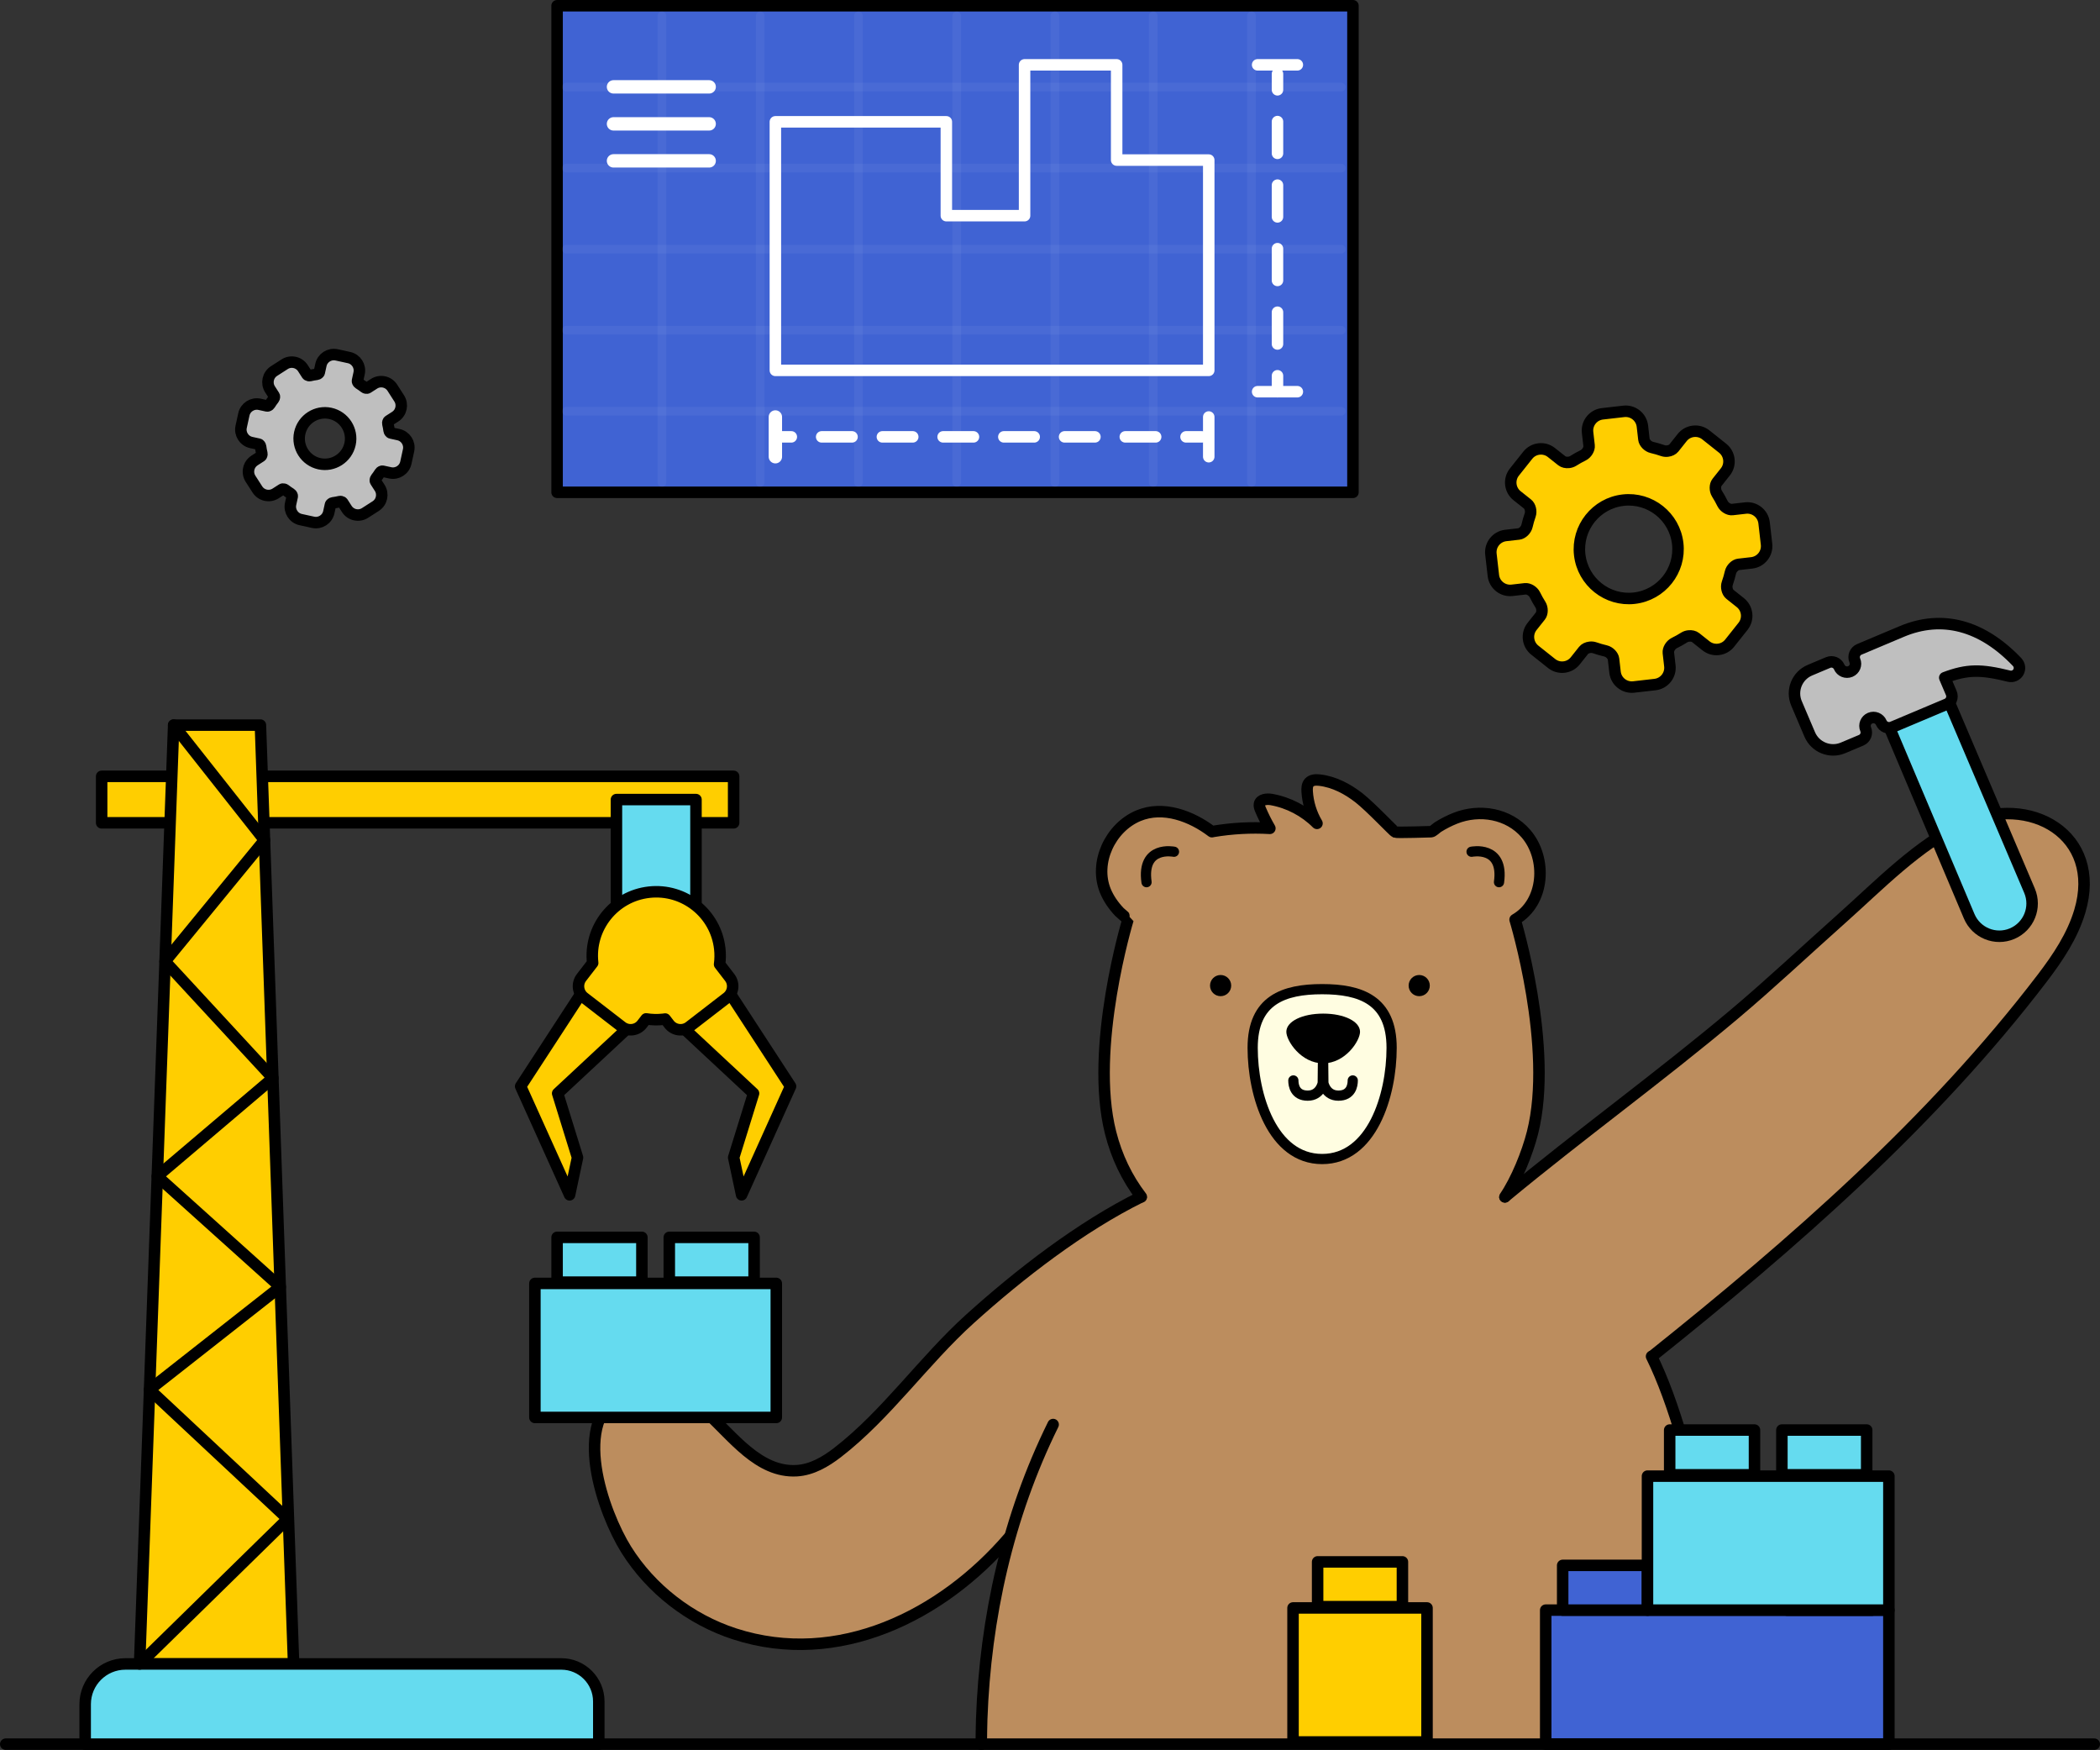 <?xml version="1.0" encoding="UTF-8"?><svg xmlns="http://www.w3.org/2000/svg" viewBox="0 0 1646.04 1371.43"><rect x="0" y="0" width="1646.04" height="1371.43" fill="#333333" stroke="none"/><defs><style>.d,.e{fill:#bc8d5e;}.f{stroke-dasharray:0 0 23.8 23.8;}.f,.g,.h,.i,.j,.e,.k,.l,.m,.n,.o,.p,.q,.r,.s{stroke-linecap:round;stroke-linejoin:round;}.f,.g,.h,.i,.j,.e,.k,.o,.p,.s{stroke-width:9px;}.f,.h,.l,.n,.p,.q,.s{stroke:#fff;}.f,.n,.o,.p,.q,.r,.s{fill:none;}.g,.h,.l{fill:#4063d3;}.g,.i,.j,.e,.k,.m,.o,.r{stroke:#000;}.i{fill:#ffce00;}.j{fill:#65dbef;}.k{fill:#bfbfbf;}.l,.q{stroke-width:10.49px;}.m{fill:#fffde1;}.m,.r{stroke-width:8px;}.n{opacity:.1;stroke-width:6.81px;}.t{opacity:.47;}.s{stroke-dasharray:0 0 24.9 24.9;}</style></defs><g id="a"/><g id="b"><g id="c"><g><g><path class="d" d="M912.73,927.53l-26.15,14.47s-74.28,44.75-107.64,75.23c0,0-38.69,33.12-101.65,103.18,0,0-29.59,33.82-57.14,32.21,0,0-33.21-4.29-56.54-36.2,0,0-28.8-37.75-74.84-24.85,0,0-47.9,22.27-3.07,113.8,0,0,54.32,114.14,189.69,76.45,0,0,70.25-19.84,114.33-75.54,0,0-27.16,116.33-20.58,160.67h585.37s-6.73-196.86-59.98-301.95c0,0,196.78-160.29,266.63-249.52,0,0,77.47-78.1,70.56-137.54,0,0-9.66-43.52-70.8-39.29,0,0-30.73-2.65-93.38,59.32l-173.01,149.32-108.29,87.76-273.51-7.51Z"/><path class="o" d="M894.43,938c-47.15,23.26-95.25,60.46-134.19,95.63-36.25,32.74-65.38,75.12-103.86,104.79-9.35,7.21-20.09,13.47-31.88,14.16-29.99,1.75-50.5-27.47-70.28-45.19-16.39-14.69-44.1-26.21-65.44-15.83-42.43,20.64-15.82,94.21,2.03,122.78,19.35,30.98,50.28,54.88,85.03,66.15,81.12,26.3,162.66-14.42,215.17-75.7"/><path class="o" d="M825.48,1116.41c-35.39,71.72-53.21,151.42-56,231.15-.17,4.73-.28,14.14-.34,19.37"/><path class="o" d="M1294.53,1063.02c35.39,71.72,59.98,218.16,59.98,303.91"/><path class="o" d="M1295.04,1062.87c110.46-88.26,219.66-183.51,305.77-296.34,12.23-16.03,23.67-33.13,29.42-52.45,17.79-59.74-39.12-92.42-91.2-68.74-34.81,15.83-66.73,48.91-95.01,74.1-28.16,25.07-56.6,51.85-84.83,75.58-59.04,49.64-120.22,93.75-179.61,142.98"/><path class="e" d="M1179.58,938c8.96-13.17,17.54-34.11,21.64-50.32,16.86-66.63-13.65-166.97-13.65-166.97,23.33-13.42,25.22-47.88,8.58-67.29-13.69-15.97-36.36-19.71-55.41-12.17-4.73,1.87-9.26,4.19-13.57,6.88-1.09,.68-4.13,3.63-5.41,3.67-.04,0-26.83,.86-28.12,.31-1.34-.57-19.18-19.58-28.25-26.69-9.07-7.12-19.66-12.74-31.12-14.05-2.86-.33-6.14-.22-8.07,1.91-1.65,1.82-1.76,4.54-1.61,6.99,.53,8.79,3.19,17.44,7.7,25-9.6-9.65-22.21-16.26-35.6-18.67-3.69-.66-8.71-.17-9.5,3.5-.33,1.51,.26,3.04,.86,4.46,2.13,5.02,4.57,9.9,7.31,14.6-14.81-.85-29.72-.05-44.35,2.4l-1.06,.23c-15.9-12.09-38.06-20.69-57.63-12.51-21.9,9.16-35.03,36.63-25.88,58.95,2.5,6.1,6.46,11.7,10.97,16.47,.41,.43,6.76,5.89,6.73,5.99-.08,.25-30.48,100.42-13.65,166.97,4.75,18.77,12.88,35.7,24.1,50.32"/><path class="r" d="M1153.45,667.51s25.59-5.24,21.52,23.85"/><path class="r" d="M920.2,667.51s-25.59-5.24-21.52,23.85"/><path class="m" d="M981.87,821.17c0-37.47,24.38-45.96,54.46-45.96s54.46,8.49,54.46,45.96-15.51,87.16-54.46,87.16-54.46-49.69-54.46-87.16Z"/><path class="r" d="M1037.05,825.06l.25,23.66s1.75,9.94,11.77,9.94,11.26-8.05,11.26-11.91"/><path class="r" d="M1037.05,825.06l-.25,23.66s-1.75,9.94-11.77,9.94c-10.01,0-11.26-8.05-11.26-11.91"/><path d="M1066.03,808.62c0-8.12-12.43-14.25-28.88-14.25s-28.88,6.13-28.88,14.25c0,7.08,11.53,24.73,28.88,24.73s28.88-17.65,28.88-24.73Z"/><circle cx="956.75" cy="772.41" r="8.3"/><circle cx="1112.42" cy="772.41" r="8.3"/></g><g><rect class="g" x="1312.82" y="1226.8" width="66.47" height="35.07"/><g><rect class="g" x="1211.57" y="1261.87" width="268.99" height="105.03"/><rect class="g" x="1224.87" y="1226.8" width="66.47" height="35.07"/><rect class="g" x="1400.77" y="1226.8" width="66.47" height="35.07"/></g></g><g><rect class="j" x="1291.35" y="1156.84" width="189.21" height="105.03"/><g><rect class="j" x="1308.74" y="1120.73" width="66.47" height="35.07"/><rect class="j" x="1396.69" y="1120.73" width="66.47" height="35.07"/></g></g><g><rect class="j" x="419.27" y="1005.83" width="189.21" height="105.03"/><g><rect class="j" x="436.66" y="969.72" width="66.47" height="35.07"/><rect class="j" x="524.61" y="969.72" width="66.47" height="35.07"/></g></g><line class="g" x1="4.5" y1="1366.91" x2="1641.54" y2="1366.91"/><rect class="i" x="1013.51" y="1260.16" width="105.03" height="105.03"/><rect class="i" x="1032.79" y="1224.05" width="66.47" height="35.07"/><rect class="i" x="79.67" y="608.42" width="495.37" height="36.43"/><polygon class="i" points="230.12 1304.04 109.43 1304.04 136.11 568.26 204.12 568.26 230.12 1304.04"/><path class="j" d="M98.29,1304.04H439.97c16.22,0,29.38,13.17,29.38,29.38v33.49H66.76v-31.34c0-17.4,14.13-31.53,31.53-31.53Z"/><rect class="j" x="467.6" y="642.22" width="93.52" height="62.35" transform="translate(1187.75 159.03) rotate(90)"/><polygon class="i" points="520.37 779.3 471.89 753.47 408.1 851.35 446.46 936.39 452.67 907.14 437.11 856.89 520.37 779.3"/><polygon class="i" points="555.86 753.47 507.38 779.3 590.65 856.89 575.08 907.14 581.29 936.39 619.65 851.35 555.86 753.47"/><path class="i" d="M571.97,766.04l-7.94-10.29c.54-3.98,.61-8.09,.14-12.26-3.05-27.51-27.83-47.34-55.34-44.29-27.51,3.05-47.34,27.83-44.29,55.34,0,.04,.01,.08,.02,.12l-8.78,11.38c-3.8,4.92-2.89,11.99,2.03,15.79l29.63,22.87c4.92,3.8,11.99,2.89,15.79-2.03l3.21-4.16c4.35,.69,8.85,.83,13.44,.32,.51-.06,1.01-.14,1.51-.21l3.12,4.05c3.8,4.92,10.87,5.83,15.79,2.03l29.63-22.87c4.92-3.8,5.83-10.87,2.03-15.79Z"/><rect class="g" x="436.66" y="4.5" width="623.82" height="381.33"/><g class="t"><line class="n" x1="518.83" y1="12.4" x2="518.83" y2="378.15"/><line class="n" x1="595.85" y1="12.4" x2="595.85" y2="378.15"/><line class="n" x1="672.87" y1="12.4" x2="672.87" y2="378.15"/><line class="n" x1="749.89" y1="12.4" x2="749.89" y2="378.15"/><line class="n" x1="826.9" y1="12.4" x2="826.9" y2="378.15"/><line class="n" x1="1051.34" y1="68.24" x2="443.91" y2="68.24"/><line class="n" x1="1051.34" y1="131.75" x2="443.91" y2="131.75"/><line class="n" x1="1051.34" y1="195.27" x2="443.91" y2="195.27"/><line class="n" x1="1051.34" y1="258.79" x2="443.91" y2="258.79"/><line class="n" x1="1051.34" y1="322.31" x2="443.91" y2="322.31"/><line class="n" x1="903.92" y1="12.4" x2="903.92" y2="378.15"/><line class="n" x1="980.94" y1="12.4" x2="980.94" y2="378.15"/></g><polyline class="o" points="136.11 568.26 207.31 658.44 129.39 753.47 213.9 844.93 123.29 921.83 219.68 1008.53 117.22 1089.05 225.54 1190.32 109.43 1304.04"/><line class="h" x1="985.76" y1="50.81" x2="1016.9" y2="50.81"/><line class="h" x1="985.76" y1="306.98" x2="1016.9" y2="306.98"/><line class="h" x1="947.45" y1="326.8" x2="947.45" y2="357.93"/><line class="l" x1="607.76" y1="326.8" x2="607.76" y2="357.93"/><g><line class="p" x1="1001.33" y1="57.88" x2="1001.33" y2="70.38"/><line class="s" x1="1001.33" y1="95.28" x2="1001.33" y2="282.03"/><line class="p" x1="1001.33" y1="294.48" x2="1001.33" y2="306.98"/></g><g><line class="p" x1="942.14" y1="342.37" x2="929.64" y2="342.37"/><line class="f" x1="905.84" y1="342.37" x2="632.16" y2="342.37"/><line class="p" x1="620.26" y1="342.37" x2="607.76" y2="342.37"/></g><polygon class="p" points="875.27 125.45 875.27 50.81 803.09 50.81 803.09 169.02 741.78 169.02 741.78 95.47 607.76 95.47 607.76 290.26 730.9 290.26 741.78 290.26 803.09 290.26 875.27 290.26 947.45 290.26 947.45 125.45 875.27 125.45"/><line class="q" x1="480.88" y1="68.07" x2="555.86" y2="68.07"/><line class="q" x1="480.88" y1="97.07" x2="555.86" y2="97.07"/><line class="q" x1="480.88" y1="126.06" x2="555.86" y2="126.06"/><path class="i" d="M1368.1,398.16l-10.25,1.17c-2.77,.32-6.29-1.82-7.69-4.67-1.29-2.64-2.75-5.25-4.34-7.76-1.69-2.67-1.65-6.76,.09-8.95l6.46-8.13c4.53-5.69,3.57-14.01-2.12-18.54l-13.19-10.48c-2.76-2.19-6.21-3.18-9.71-2.78s-6.64,2.14-8.83,4.9l-6.46,8.13c-1.04,1.3-2.91,2.23-5,2.47-1.31,.15-2.59,.02-3.69-.36-2.8-.98-5.68-1.81-8.55-2.48-3.09-.71-5.97-3.66-6.29-6.43l-1.17-10.25c-.83-7.23-7.38-12.43-14.61-11.61l-16.75,1.92c-7.23,.83-12.43,7.38-11.61,14.61l1.17,10.25c.32,2.77-1.82,6.29-4.67,7.69-2.64,1.29-5.26,2.75-7.76,4.34-.97,.62-2.22,1.04-3.51,1.18-2.1,.24-4.14-.24-5.45-1.28l-8.12-6.45c-2.76-2.19-6.21-3.18-9.71-2.78s-6.64,2.14-8.83,4.9l-10.49,13.2c-2.19,2.76-3.18,6.2-2.78,9.71,.4,3.5,2.14,6.64,4.9,8.83l8.13,6.46c2.19,1.74,3.15,5.72,2.11,8.7-.98,2.8-1.81,5.67-2.47,8.53-.71,3.09-3.66,5.97-6.43,6.29l-10.25,1.17c-7.23,.83-12.43,7.38-11.61,14.61l1.92,16.75c.83,7.23,7.38,12.43,14.61,11.61l10.25-1.17c2.77-.32,6.29,1.82,7.69,4.67,1.29,2.64,2.75,5.25,4.34,7.75,1.69,2.67,1.65,6.77-.09,8.95l-6.46,8.13c-4.52,5.69-3.57,14.01,2.12,18.54l13.21,10.5c2.76,2.19,6.21,3.18,9.71,2.78s6.64-2.14,8.83-4.9l6.46-8.13c1.04-1.31,2.91-2.23,5.01-2.47,1.31-.15,2.58-.03,3.69,.36,2.8,.98,5.67,1.81,8.54,2.47,3.09,.71,5.97,3.66,6.29,6.43l1.17,10.25c.83,7.23,7.38,12.43,14.61,11.61l16.75-1.92c7.23-.83,12.43-7.38,11.61-14.61l-1.17-10.25c-.32-2.77,1.82-6.29,4.67-7.69,2.64-1.29,5.26-2.75,7.76-4.34,.97-.62,2.22-1.04,3.51-1.18,2.1-.24,4.14,.24,5.44,1.28l8.13,6.46c2.76,2.19,6.21,3.18,9.71,2.78s6.64-2.14,8.83-4.9l10.49-13.21c4.52-5.7,3.57-14.01-2.12-18.54l-8.12-6.46c-2.18-1.74-3.15-5.72-2.11-8.7,.98-2.8,1.81-5.67,2.47-8.54,.71-3.09,3.66-5.97,6.43-6.29l10.25-1.17c7.23-.83,12.43-7.38,11.61-14.61l-1.92-16.75c-.83-7.23-7.39-12.44-14.61-11.61Zm-87.07,70.64c-21.18,2.43-40.38-12.83-42.81-34.01s12.83-40.38,34.01-42.81c21.18-2.43,40.38,12.83,42.81,34.01s-12.83,40.38-34.01,42.81Z"/><path class="k" d="M199.51,360.9c-2.33,1.49-3.94,3.81-4.53,6.51s-.09,5.48,1.4,7.81l5.36,8.35c1.49,2.33,3.81,3.94,6.51,4.53s5.48,.09,7.8-1.4l5.15-3.3c.16-.1,.66-.22,1.31-.07,.37,.08,.71,.23,.94,.41,1.45,1.14,2.97,2.2,4.52,3.17,.75,.46,1.22,1.57,1.12,2.02l-1.3,5.95c-1.22,5.58,2.33,11.12,7.92,12.33l9.7,2.12c5.58,1.22,11.11-2.33,12.33-7.92l1.3-5.95c.1-.45,.99-1.26,1.86-1.37,1.81-.23,3.64-.57,5.43-1,.28-.07,.66-.06,1.03,.02,.65,.14,1.05,.45,1.16,.61l3.31,5.15c1.5,2.33,3.81,3.94,6.51,4.53,2.7,.59,5.48,.09,7.8-1.4l8.36-5.36c4.81-3.09,6.21-9.51,3.12-14.32l-3.3-5.15c-.25-.39-.19-1.57,.34-2.25,1.14-1.46,2.21-2.98,3.17-4.53,.46-.75,1.57-1.22,2.02-1.12l5.95,1.3c5.58,1.22,11.11-2.33,12.33-7.92l2.12-9.7c1.22-5.58-2.33-11.12-7.92-12.33l-5.95-1.3c-.45-.1-1.26-.99-1.37-1.86-.23-1.81-.57-3.64-1-5.43-.2-.84,.24-1.94,.63-2.19l5.15-3.3c4.81-3.09,6.21-9.51,3.12-14.32l-5.36-8.36c-1.49-2.33-3.81-3.94-6.51-4.53s-5.48-.09-7.81,1.4l-5.15,3.3c-.16,.1-.66,.22-1.31,.07-.37-.08-.71-.23-.94-.41-1.45-1.14-2.97-2.2-4.52-3.17-.75-.46-1.22-1.57-1.12-2.02l1.3-5.95c1.22-5.58-2.33-11.12-7.92-12.33l-9.7-2.12c-5.58-1.22-11.12,2.33-12.33,7.92l-1.3,5.95c-.1,.45-.99,1.26-1.86,1.37-1.82,.23-3.65,.57-5.43,1-.28,.07-.66,.06-1.03-.02-.65-.14-1.05-.45-1.16-.61l-3.31-5.15c-1.49-2.33-3.81-3.94-6.51-4.53s-5.48-.09-7.8,1.4l-8.36,5.36c-4.81,3.09-6.21,9.51-3.12,14.32l3.3,5.15c.25,.39,.19,1.57-.34,2.25-1.14,1.45-2.2,2.97-3.17,4.52-.46,.75-1.57,1.22-2.02,1.12l-5.95-1.3c-5.58-1.22-11.12,2.33-12.33,7.92l-2.12,9.7c-1.22,5.58,2.33,11.12,7.91,12.33l5.95,1.3c.45,.1,1.26,.99,1.37,1.86,.23,1.81,.57,3.64,1,5.43,.2,.84-.24,1.94-.63,2.19l-5.15,3.31Zm59.45-36.91c10.87,2.37,17.79,13.15,15.42,24.02s-13.15,17.79-24.02,15.42-17.79-13.15-15.42-24.02c2.37-10.88,13.15-17.79,24.02-15.42Z"/><path class="j" d="M1577.17,731.7c-13.09,5.55-28.15-.57-33.68-13.65-73.24-173.25-35.23-83.33-63.38-149.94,.76,.1,1.54,0,2.27-.31l42.72-18c.77-.33,1.42-.85,1.89-1.52,8.32,19.55,56.86,133.48,63.78,149.71,5.57,13.08-.52,28.16-13.6,33.71Z"/><path class="k" d="M1581.1,518.89c-27.61-29-58.88-37.29-90.44-24l-33.29,14.03c-3.38,1.42-4.96,5.33-3.52,8.71,1.41,3.3-.07,7.17-3.52,8.62-3.37,1.42-7.28-.16-8.7-3.52-1.43-3.36-5.3-4.93-8.67-3.52l-14.26,6c-10.12,4.26-14.85,15.9-10.55,26.02l10.37,24.35c4.29,10.07,15.98,14.79,26.05,10.55l14.25-5.99c3.38-1.42,4.96-5.32,3.53-8.7-1.43-3.36,.14-7.21,3.5-8.62,3.38-1.42,7.29,.16,8.72,3.52,1.43,3.36,5.31,4.93,8.67,3.51l42.72-18c3.38-1.42,4.96-5.32,3.52-8.7l-5.13-12.04c17.59-6.65,28.35-6.66,50.35-1.21,2.86,.71,5.84-.55,7.32-3.1,1.48-2.55,1.1-5.76-.93-7.9h0Z"/></g></g></g></svg>